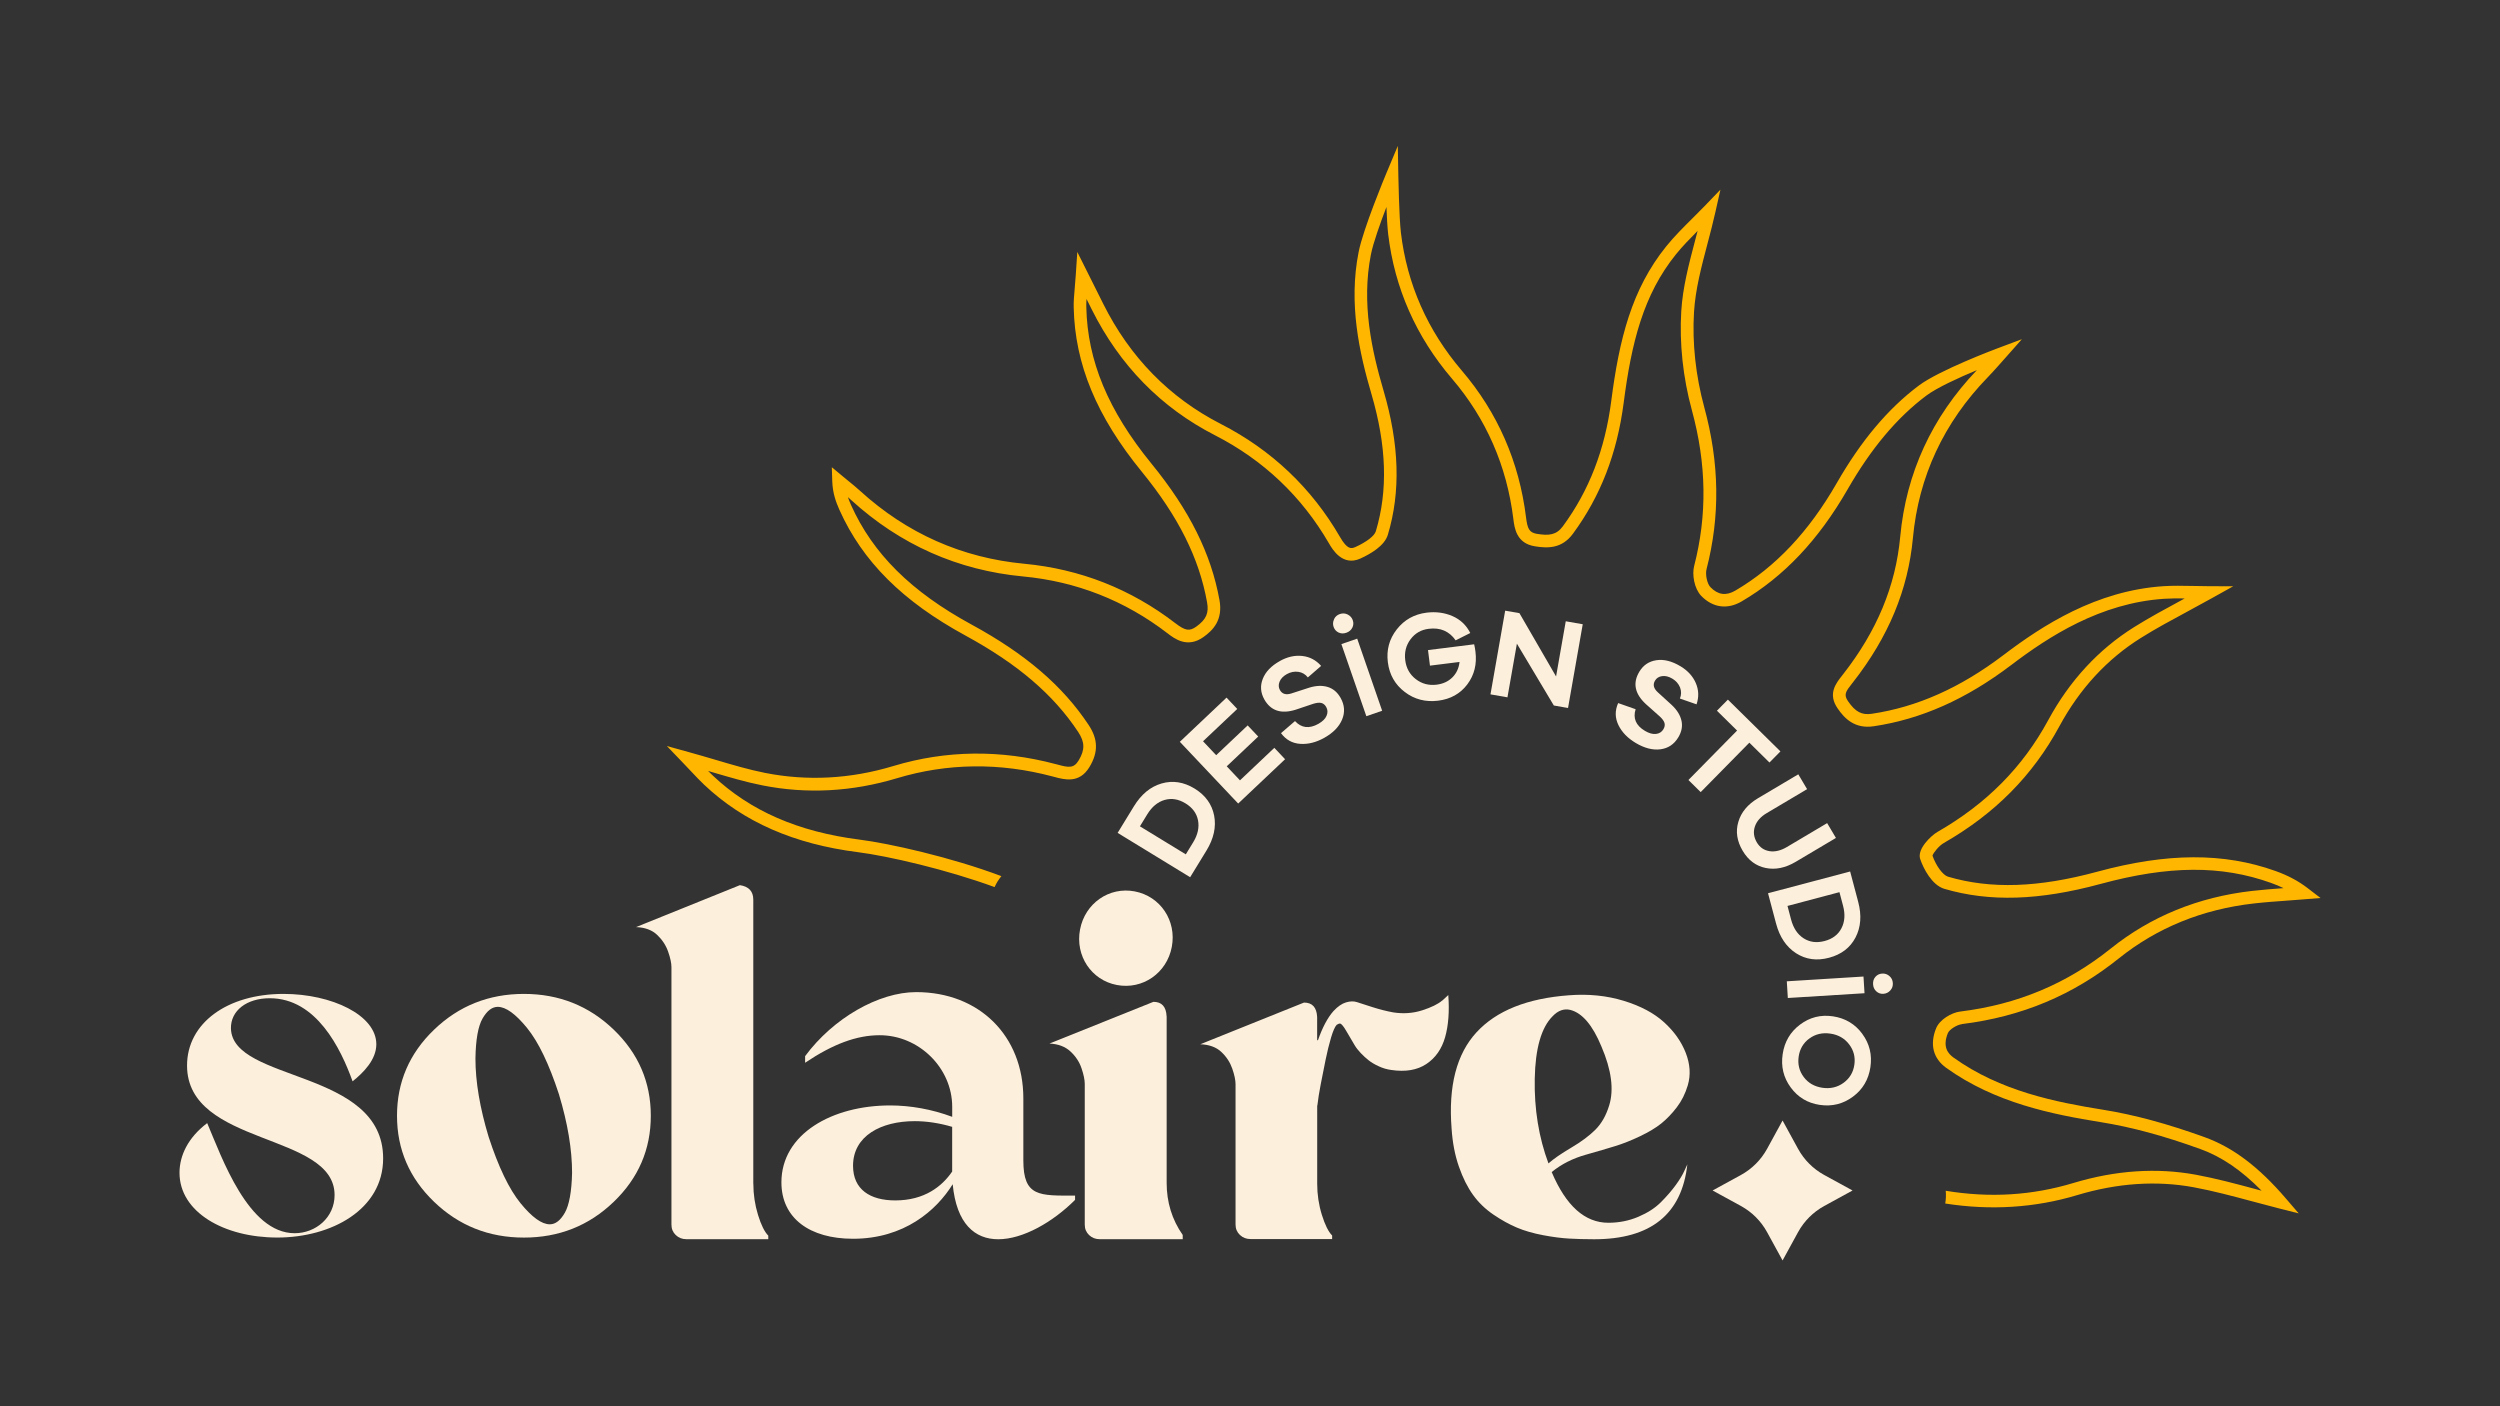 <svg xmlns="http://www.w3.org/2000/svg" id="Calque_1" viewBox="0 0 513.78 289"><rect x="0" y="0" width="513.78" height="289" fill="#333333" stroke="none"/><defs><style>      .st0 {        fill: #fcefdb;      }      .st1 {        fill: #ffb600;      }    </style></defs><path class="st1" d="M403.19,210.46c12.28-1.52,22.84-5.94,32.27-13.51,7.83-6.28,17.14-10.07,27.67-11.27,2.36-.27,4.78-.44,7.12-.61,1.09-.08,2.18-.16,3.27-.25l3.38-.27-2.69-2.06c-1.91-1.46-4-2.57-6.59-3.5-10.6-3.79-22.23-3.75-36.58.15-12.13,3.29-21.88,3.62-30.7,1.03-1.05-.31-2.46-2.23-3.19-4.32.16-.57,1.32-2.03,2.32-2.6,10.52-6.03,18.29-13.88,23.76-23.99,4.17-7.71,9.81-13.82,16.75-18.16,3.02-1.89,6.2-3.61,9.58-5.43,1.62-.87,3.29-1.78,5.03-2.75l4.36-2.43-4.99-.02c-1.18,0-2.29-.03-3.34-.05-2.19-.04-4.08-.08-6.02.05-13.8.92-24.81,8.04-32.86,14.15-8.88,6.74-17.74,10.68-27.06,12.07-2.06.31-3.39-.4-4.89-2.59-.91-1.32-.5-1.96.8-3.6l.23-.29c7.29-9.32,11.32-19.02,12.31-29.66,1.17-12.61,6.35-23.72,15.39-33.03,1.09-1.12,3.45-3.79,3.54-3.9l3.46-3.91-4.89,1.83c-.49.18-12.09,4.54-16.3,7.7-6.32,4.75-11.84,11.3-16.85,20.03-5.76,10.02-12.58,17.25-20.86,22.11-1.9,1.11-3.57.88-5.11-.72-.67-.69-1.08-2.58-.8-3.67,2.82-10.91,2.67-21.81-.47-33.32-1.76-6.48-2.49-13.23-2.1-19.53.28-4.62,1.49-9.19,2.76-14.02.56-2.14,1.15-4.35,1.65-6.6l1.02-4.55-3.23,3.36c-.83.86-1.67,1.7-2.51,2.53-1.84,1.83-3.74,3.71-5.4,5.77-7.1,8.8-9.66,19.08-11.3,31.8-1.29,9.97-4.54,18.38-9.94,25.72-1.34,1.83-2.91,1.96-5.34,1.56-1.58-.26-1.94-1.07-2.23-3.38-1.4-11.42-5.85-21.57-13.2-30.17-7.05-8.25-11.27-17.8-12.52-28.39-.36-3.08-.52-11.49-.52-11.58l-.11-6.2-2.4,5.72c-.19.46-4.71,11.28-5.66,16.11-2.1,10.62.16,20.7,2.64,29.16,3.12,10.63,3.41,19.85.9,28.2-.29.96-1.9,2.2-4.22,3.25-.85.38-1.66.49-3.14-2.07-5.83-10.08-14.07-17.89-24.49-23.23-10.55-5.4-18.69-13.71-24.17-24.69l-5.33-10.66-.32,4.79c-.07,1.06-.15,1.97-.22,2.76-.13,1.49-.23,2.67-.2,3.86.25,11.63,4.69,22.36,13.99,33.75,7.52,9.22,11.79,17.75,13.42,26.85.4,2.21-.18,3.52-2.21,4.98-1.4,1.01-2.29.86-4.32-.7-9.13-7.02-19.57-11.13-31.03-12.21-12.81-1.2-24.17-6.25-33.77-15-.79-.72-1.63-1.4-2.44-2.06-.38-.31-.75-.61-1.12-.92l-2.23-1.86.09,2.9c.08,2.43.76,4.27,1.49,5.9,4.74,10.56,12.96,18.76,25.89,25.8,10.72,5.84,18.08,12.13,23.16,19.81,1.38,2.09,1.41,3.67.1,5.84-1.01,1.68-2.06,1.48-4.35.86l-.39-.1c-11.3-3-22.52-2.87-33.35.4-8.81,2.66-17.69,3.13-26.37,1.41-3.28-.65-6.6-1.63-10.11-2.67-1.74-.51-3.55-1.05-5.48-1.58l-4.58-1.27,3.29,3.43c.65.68,1.22,1.28,1.73,1.82,1,1.06,1.79,1.9,2.65,2.71,8.1,7.65,18.45,12.19,31.64,13.86,6.06.77,18.18,3.55,28.04,7.17.37-.83.84-1.58,1.4-2.25-10.42-3.92-23.12-6.74-29.12-7.5-12.63-1.6-22.5-5.91-30.18-13.16-.33-.31-.65-.63-.98-.96.28.08.56.17.84.25,3.57,1.05,6.94,2.05,10.34,2.72,9.11,1.81,18.41,1.31,27.63-1.47,10.36-3.12,21.11-3.25,31.93-.38l.38.1c2.19.59,5.19,1.4,7.26-2.03,1.83-3.03,1.78-5.69-.16-8.62-5.33-8.05-12.98-14.62-24.09-20.66-12.4-6.75-20.27-14.56-24.76-24.58-.24-.54-.46-1.07-.64-1.6.24.21.48.42.71.63,10.03,9.14,21.89,14.41,35.28,15.67,10.97,1.03,20.95,4.96,29.69,11.68,1.43,1.1,4.09,3.15,7.43.75,1.91-1.37,4-3.46,3.26-7.56-1.72-9.55-6.16-18.46-13.97-28.04-8.91-10.92-13.16-21.14-13.4-32.16-.01-.55,0-1.09.04-1.7l1.08,2.16c5.74,11.49,14.25,20.19,25.31,25.85,9.97,5.1,17.85,12.58,23.43,22.21.69,1.19,2.78,4.81,6.47,3.13,2.2-1,4.97-2.66,5.64-4.88,2.66-8.85,2.37-18.56-.9-29.68-2.39-8.16-4.57-17.86-2.58-27.92.46-2.35,1.9-6.39,3.19-9.77.08,2.1.2,4.22.35,5.52,1.31,11.11,5.73,21.13,13.13,29.78,7.02,8.21,11.26,17.9,12.6,28.8.23,1.87.62,5.01,4.39,5.63,2.76.46,5.62.46,7.86-2.58,5.67-7.7,9.08-16.51,10.43-26.93,1.59-12.28,4.02-22.17,10.75-30.5,1.36-1.68,2.86-3.21,4.44-4.8-.17.67-.35,1.33-.52,1.98-1.31,4.96-2.54,9.65-2.84,14.53-.4,6.58.35,13.63,2.19,20.37,3.01,11.06,3.16,21.52.46,31.98-.46,1.77.02,4.65,1.45,6.14,2.36,2.44,5.38,2.86,8.3,1.15,8.68-5.09,15.81-12.63,21.8-23.06,4.84-8.41,10.12-14.71,16.16-19.24,2.18-1.64,6.75-3.72,10.39-5.24-9.24,9.67-14.54,21.18-15.75,34.23-.94,10.13-4.79,19.39-11.76,28.3l-.22.28c-1.24,1.57-2.94,3.72-.9,6.69,1.39,2.03,3.49,4.28,7.42,3.69,9.77-1.45,19.01-5.56,28.25-12.57,7.76-5.89,18.35-12.76,31.46-13.63,1.37-.09,2.74-.09,4.22-.07-.23.12-.45.25-.68.37-3.41,1.84-6.63,3.59-9.72,5.52-7.33,4.59-13.27,11.02-17.66,19.13-5.24,9.67-12.69,17.18-22.77,22.97-1.25.71-4.22,3.5-3.54,5.55.64,1.92,2.4,5.38,4.97,6.14,9.3,2.73,19.5,2.41,32.11-1.01,14.01-3.8,24.81-3.87,35.02-.21.93.33,1.78.69,2.58,1.08-2.14.16-4.33.32-6.49.57-11.03,1.26-20.79,5.24-29.01,11.83-9.05,7.26-19.17,11.5-30.96,12.96-1.8.22-4.22,1.66-4.94,3.43-1.35,3.32-.61,6.21,2.07,8.14,10.05,7.21,21.71,9.54,31.84,11.17,6.22,1,12.89,2.8,20.4,5.52,4.34,1.57,8.41,4.33,12.58,8.56-.44-.12-.87-.23-1.3-.35-4.16-1.12-8.09-2.17-12.18-2.93-8.04-1.49-16.51-.92-25.16,1.68-8.55,2.58-17.2,3.11-26.28,1.61.08.85.05,1.73-.1,2.62,9.32,1.46,18.42.89,27.13-1.73,8.25-2.48,16.3-3.02,23.93-1.61,3.99.74,7.87,1.78,11.98,2.88,1.85.5,3.72,1,5.61,1.48l3.99,1.01-2.68-3.12c-5.55-6.46-10.83-10.44-16.64-12.54-7.67-2.77-14.49-4.62-20.87-5.64-9.84-1.58-21.14-3.84-30.73-10.71-1.07-.77-2.36-2.13-1.18-5.04.3-.73,1.81-1.7,2.85-1.83Z"></path><g><g><path class="st0" d="M331.98,235.53c1.6-.5,3.29-1.17,5.07-2.02,1.78-.85,3.24-1.72,4.37-2.63,1.13-.91,2.19-2.02,3.19-3.33,1-1.31,1.75-2.82,2.25-4.51.63-2.13.48-4.35-.42-6.67-.91-2.32-2.39-4.41-4.46-6.29-2.07-1.88-4.84-3.35-8.31-4.41-3.47-1.06-7.22-1.44-11.22-1.13-8.58.63-14.91,3.16-19.01,7.61-4.1,4.45-5.81,11.05-5.12,19.81.19,2.88.69,5.48,1.5,7.79.81,2.32,1.78,4.26,2.91,5.82,1.13,1.57,2.52,2.91,4.18,4.04,1.66,1.13,3.27,2.02,4.84,2.68,1.56.66,3.35,1.17,5.35,1.55,2,.38,3.79.61,5.35.7,1.56.09,3.29.14,5.16.14,11.64,0,18.03-5.13,19.16-15.4l-.56,1.22c-.38.88-.99,1.89-1.83,3.05-.85,1.16-1.86,2.33-3.05,3.52-1.19,1.19-2.74,2.19-4.65,3-1.91.81-3.96,1.22-6.15,1.22-4.82,0-8.7-3.47-11.64-10.42,2-1.63,4.35-2.82,7.04-3.57,2.44-.69,4.46-1.28,6.06-1.78ZM318.23,239.1c-2-5.38-2.94-11.19-2.82-17.42.12-6.23,1.35-10.5,3.66-12.82,1.13-1.19,2.35-1.63,3.66-1.31,2.44.63,4.57,3.13,6.38,7.51,2.07,4.82,2.6,8.86,1.6,12.11-.63,2.07-1.57,3.72-2.82,4.98-1.25,1.25-2.91,2.49-4.98,3.71-2.07,1.22-3.63,2.3-4.69,3.24Z"></path><path class="st0" d="M210.31,238.5v-12.77c0-12.87-9.07-21.84-22.03-21.84-7.7,0-17.06,5.36-22.82,13.16v1.36c5.66-3.8,10.53-5.66,15.31-5.66,8.09,0,14.92,6.73,14.92,14.72v2.05c-4.19-1.56-8.58-2.34-12.77-2.34-11.9,0-22.33,5.85-22.33,15.8,0,7.41,5.85,11.6,14.72,11.6,10.53,0,17.16-5.85,20.48-11.21.78,8.19,4.58,11.31,9.36,11.31,5.07,0,11.21-3.51,15.79-8.09v-.88c-7.31,0-10.63.29-10.63-7.22ZM195.69,240.75c-2.05,3.02-5.66,5.95-11.7,5.95-5.17,0-8.68-2.24-8.68-7.12,0-6.14,5.75-9.17,12.67-9.17,2.44,0,5.07.39,7.7,1.17v9.17Z"></path><path class="st0" d="M107.67,204.26c-7.21,0-13.36,2.45-18.45,7.34-5.09,4.89-7.63,10.79-7.63,17.7s2.54,12.81,7.63,17.7c5.09,4.89,11.24,7.34,18.45,7.34s13.36-2.44,18.45-7.34c5.09-4.89,7.63-10.79,7.63-17.7s-2.55-12.81-7.63-17.7c-5.09-4.89-11.24-7.34-18.45-7.34ZM116.08,249.23c-.9,1.59-1.93,2.38-3.09,2.38-1.65,0-3.65-1.44-6.01-4.33-2.35-2.89-4.54-7.44-6.56-13.64-1.8-5.96-2.71-11.32-2.71-16.09.06-3.91.55-6.66,1.47-8.25.92-1.59,1.96-2.38,3.12-2.38,1.65,0,3.65,1.44,6.01,4.33,2.35,2.89,4.54,7.44,6.56,13.64,1.8,5.96,2.7,11.34,2.7,16.14-.09,3.88-.59,6.62-1.49,8.21Z"></path><path class="st0" d="M154.81,243.26v-58.37c0-1.71-.92-2.7-2.75-2.98l-21.36,8.62c1.83.06,3.28.59,4.33,1.58,1.05.99,1.81,2.14,2.27,3.44.46,1.3.69,2.38.69,3.23v52.91c0,.86.3,1.57.89,2.13.6.57,1.32.85,2.18.85h16.83v-.73c-.76-.76-1.47-2.18-2.11-4.26-.64-2.08-.96-4.22-.96-6.42Z"></path><path class="st0" d="M239.75,208.87c-.09-1.99-.99-2.98-2.71-2.98l-21.36,8.57c1.8.09,3.24.63,4.31,1.63,1.07.99,1.83,2.14,2.27,3.44.44,1.3.67,2.38.67,3.23v28.93c0,.86.3,1.57.89,2.13.6.57,1.32.85,2.18.85h17.06v-.87c-2.2-3.15-3.3-6.72-3.3-10.73v-34.2Z"></path><path class="st0" d="M296.39,205.62c-.88.75-2.25,1.42-4.13,2.02-1.88.6-3.85.74-5.92.42-1.38-.25-2.8-.61-4.27-1.08-1.47-.47-2.54-.81-3.19-1.03-.66-.22-1.41-.2-2.25.05-.84.25-1.71.84-2.58,1.78-1.22,1.38-2.29,3.4-3.21,6.05l-.15-.13v-4.68c-.09-1.99-.99-2.98-2.7-2.98l-21.32,8.57c1.83.06,3.28.59,4.33,1.58,1.06.99,1.8,2.14,2.25,3.44s.67,2.36.67,3.19v28.84c0,.86.3,1.57.89,2.13.6.57,1.32.85,2.18.85h16.78v-.73c-.76-.76-1.47-2.18-2.11-4.24-.64-2.06-.96-4.2-.96-6.4v-15.95l.07-.38c.13-1.13.34-2.5.66-4.13.31-1.63.64-3.29.99-4.98.34-1.69.72-3.22,1.13-4.6.41-1.38.8-2.25,1.17-2.63.31-.19.55-.27.7-.24.16.03.34.19.56.47.22.28.44.61.66.99.22.38.48.83.8,1.36.31.53.63,1.07.94,1.6.31.53.74,1.08,1.27,1.64.53.56,1.08,1.06,1.64,1.5.56.44,1.25.85,2.07,1.22.81.38,1.66.63,2.54.75,2.94.44,5.35.03,7.23-1.22,1.88-1.25,3.16-3.08,3.85-5.49.69-2.41.91-5.31.66-8.69l-1.22,1.13Z"></path><path class="st0" d="M229.54,202.43c5.28,1,10.26-2.44,11.28-7.83,1.02-5.39-2.35-10.41-7.63-11.41-5.25-1-10.21,2.45-11.23,7.84-1.02,5.39,2.32,10.41,7.58,11.4Z"></path><path class="st0" d="M47.46,211.36c-.07-3.62,3.18-6.21,7.99-6.21,9.54,0,14.57,10.28,17.01,17.08,2.22-1.78,4.88-4.44,4.88-7.62,0-5.99-9.17-10.35-19.08-10.35-11.54,0-19.82,5.99-19.82,14.72,0,16.64,30.32,13.68,30.32,26.62,0,4.59-3.85,7.84-8.21,7.84-9.54,0-14.94-15.53-17.97-22.63-3.92,2.96-5.69,6.66-5.69,10.21,0,8.06,9.1,13.31,20.11,13.31s21.74-5.69,21.74-16.27c0-18.41-30.99-15.6-31.28-26.7Z"></path></g><g><path class="st0" d="M229.68,171.18l3.36-5.49c1.51-2.46,3.4-4.02,5.69-4.68,2.29-.66,4.54-.31,6.77,1.05,2.22,1.36,3.56,3.21,4.02,5.54.45,2.34-.07,4.73-1.57,7.19l-3.36,5.49-14.9-9.11ZM243.69,175.59l1.51-2.47c.95-1.55,1.29-3.06,1.01-4.52s-1.14-2.62-2.58-3.5c-1.44-.88-2.87-1.11-4.29-.7-1.42.41-2.61,1.4-3.56,2.95l-1.51,2.47,9.43,5.76Z"></path><path class="st0" d="M261.9,153.7l2.2,2.33-9.64,9.11-11.99-12.69,9.6-9.08,2.2,2.33-7.03,6.64,2.7,2.86,6.47-6.12,2.17,2.29-6.47,6.12,2.72,2.88,7.06-6.68Z"></path><path class="st0" d="M263.02,135.85c1.55-.87,3.08-1.21,4.62-1.04s2.82.86,3.87,2.04l-2.73,2.37c-.51-.65-1.16-1.04-1.96-1.15s-1.59.04-2.36.47c-.74.42-1.24.93-1.49,1.55s-.23,1.19.07,1.72c.47.83,1.26,1.06,2.39.69l3.64-1.18c1.41-.43,2.67-.48,3.79-.14,1.12.34,2,1.09,2.66,2.26.82,1.47.92,2.95.3,4.43-.62,1.49-1.84,2.74-3.66,3.76-1.68.94-3.34,1.36-4.96,1.24-1.63-.11-2.94-.85-3.94-2.2l2.88-2.48c1.32,1.43,2.92,1.62,4.8.57.86-.49,1.43-1.04,1.69-1.67.27-.63.24-1.22-.07-1.78-.25-.45-.59-.74-1-.84-.41-.11-.98-.05-1.71.18l-3.57,1.2c-2.98.94-5.13.23-6.45-2.12-.77-1.38-.88-2.79-.31-4.23s1.73-2.66,3.51-3.65Z"></path><path class="st0" d="M274.16,127.25c.24-.52.65-.87,1.2-1.06.56-.19,1.09-.16,1.61.1.51.26.86.65,1.04,1.17.19.54.15,1.06-.1,1.55-.25.49-.66.83-1.22,1.03-.57.2-1.11.18-1.6-.05s-.83-.62-1.02-1.16c-.18-.53-.15-1.05.1-1.56ZM284.05,146.07l-3.25,1.12-5.13-14.82,3.25-1.12,5.13,14.82Z"></path><path class="st0" d="M293.47,133.6l9.49-1.19c.13.6.22,1.09.26,1.49.33,2.59-.23,4.83-1.67,6.75-1.44,1.91-3.44,3.03-5.99,3.35-2.59.32-4.88-.27-6.87-1.79s-3.15-3.55-3.47-6.1c-.32-2.53.29-4.79,1.83-6.76,1.54-1.97,3.58-3.12,6.13-3.44,1.91-.24,3.68,0,5.31.7,1.63.71,2.85,1.87,3.67,3.48l-3.01,1.51c-1.31-1.88-3.16-2.68-5.55-2.37-1.55.19-2.79.91-3.72,2.15-.93,1.24-1.29,2.67-1.09,4.29.2,1.64.93,2.94,2.17,3.9s2.67,1.34,4.29,1.14c1.31-.17,2.39-.66,3.23-1.5.84-.83,1.33-1.89,1.47-3.17l-6.08.76-.4-3.21Z"></path><path class="st0" d="M325.27,128.3l-3.02,17.2-2.92-.51-7.59-12.71-1.94,11.03-3.49-.61,3.02-17.2,2.93.51,7.53,13.01,1.99-11.34,3.49.61Z"></path><path class="st0" d="M345.31,136.89c1.52.91,2.59,2.07,3.2,3.49.61,1.42.66,2.87.15,4.37l-3.42-1.19c.31-.76.32-1.52.03-2.28-.3-.75-.83-1.36-1.59-1.81-.73-.44-1.43-.61-2.09-.52-.66.09-1.15.4-1.46.92-.49.82-.3,1.62.59,2.42l2.83,2.58c1.08,1.01,1.75,2.08,2.01,3.22.26,1.14.05,2.28-.64,3.43-.87,1.45-2.1,2.27-3.69,2.47-1.6.2-3.29-.24-5.08-1.31-1.66-.99-2.84-2.22-3.55-3.68-.71-1.47-.73-2.97-.05-4.51l3.59,1.26c-.58,1.86.05,3.34,1.9,4.44.85.51,1.61.72,2.29.64.68-.08,1.18-.4,1.51-.95.27-.45.35-.88.24-1.28-.11-.41-.44-.87-1.01-1.39l-2.81-2.5c-2.3-2.12-2.75-4.34-1.37-6.65.81-1.36,1.98-2.15,3.52-2.38,1.53-.23,3.17.18,4.91,1.22Z"></path><path class="st0" d="M363.65,156.71l-4.14-4.08-10,10.16-2.52-2.49,10-10.16-4.14-4.08,2.25-2.28,10.8,10.64-2.25,2.28Z"></path><path class="st0" d="M377.32,172.2l-8.29,4.92c-2.11,1.25-4.16,1.67-6.16,1.26-2-.41-3.58-1.59-4.73-3.53-1.18-1.99-1.48-3.97-.89-5.95.58-1.98,1.93-3.6,4.03-4.85l8.29-4.92,1.81,3.05-8.29,4.92c-1.25.74-2.07,1.66-2.44,2.76-.37,1.1-.23,2.18.4,3.26.6,1.02,1.47,1.62,2.59,1.8,1.12.18,2.32-.1,3.57-.84l8.29-4.92,1.81,3.05Z"></path><path class="st0" d="M380.23,179.11l1.65,6.22c.74,2.79.55,5.24-.55,7.34-1.1,2.11-2.92,3.49-5.44,4.16s-4.78.36-6.78-.93c-2-1.29-3.37-3.32-4.11-6.11l-1.65-6.22,16.88-4.47ZM367.35,186.18l.74,2.8c.47,1.76,1.32,3.05,2.57,3.85s2.68.99,4.31.56c1.63-.43,2.79-1.3,3.47-2.62.68-1.31.8-2.85.33-4.62l-.74-2.8-10.68,2.83Z"></path><path class="st0" d="M367.42,205.1l-.21-3.43,15.76-.98.21,3.43-15.77.98ZM388.3,200.59c.43.37.67.86.7,1.44.04.59-.13,1.1-.52,1.52-.38.42-.85.65-1.41.69-.57.04-1.06-.13-1.47-.51-.41-.38-.63-.86-.66-1.45-.04-.61.12-1.12.48-1.53.36-.41.82-.64,1.4-.67.55-.03,1.05.13,1.48.51Z"></path><path class="st0" d="M382.72,212.47c1.49,2.02,2.05,4.3,1.67,6.85-.38,2.54-1.57,4.57-3.59,6.06-2.02,1.5-4.29,2.06-6.81,1.69-2.51-.37-4.5-1.57-5.98-3.59-1.48-2.02-2.03-4.3-1.65-6.85.38-2.54,1.57-4.57,3.58-6.07,2.01-1.5,4.26-2.07,6.77-1.69,2.52.38,4.53,1.58,6.02,3.6ZM371.86,213.41c-1.24.91-1.98,2.15-2.21,3.72-.23,1.56.11,2.96,1.03,4.2s2.2,1.97,3.83,2.22c1.63.24,3.08-.09,4.34-1,1.26-.91,2.01-2.15,2.24-3.71.23-1.56-.12-2.96-1.06-4.2-.94-1.24-2.23-1.98-3.86-2.22-1.63-.24-3.07.09-4.31,1Z"></path></g><path class="st0" d="M363.15,253.21l3.19,5.83,3.19-5.83c1.24-2.26,3.1-4.12,5.36-5.36l5.83-3.19-5.83-3.19c-2.26-1.24-4.12-3.1-5.36-5.36l-3.19-5.83-3.19,5.83c-1.24,2.26-3.1,4.12-5.36,5.36l-5.83,3.19,5.83,3.19c2.26,1.24,4.12,3.1,5.36,5.36Z"></path></g></svg>